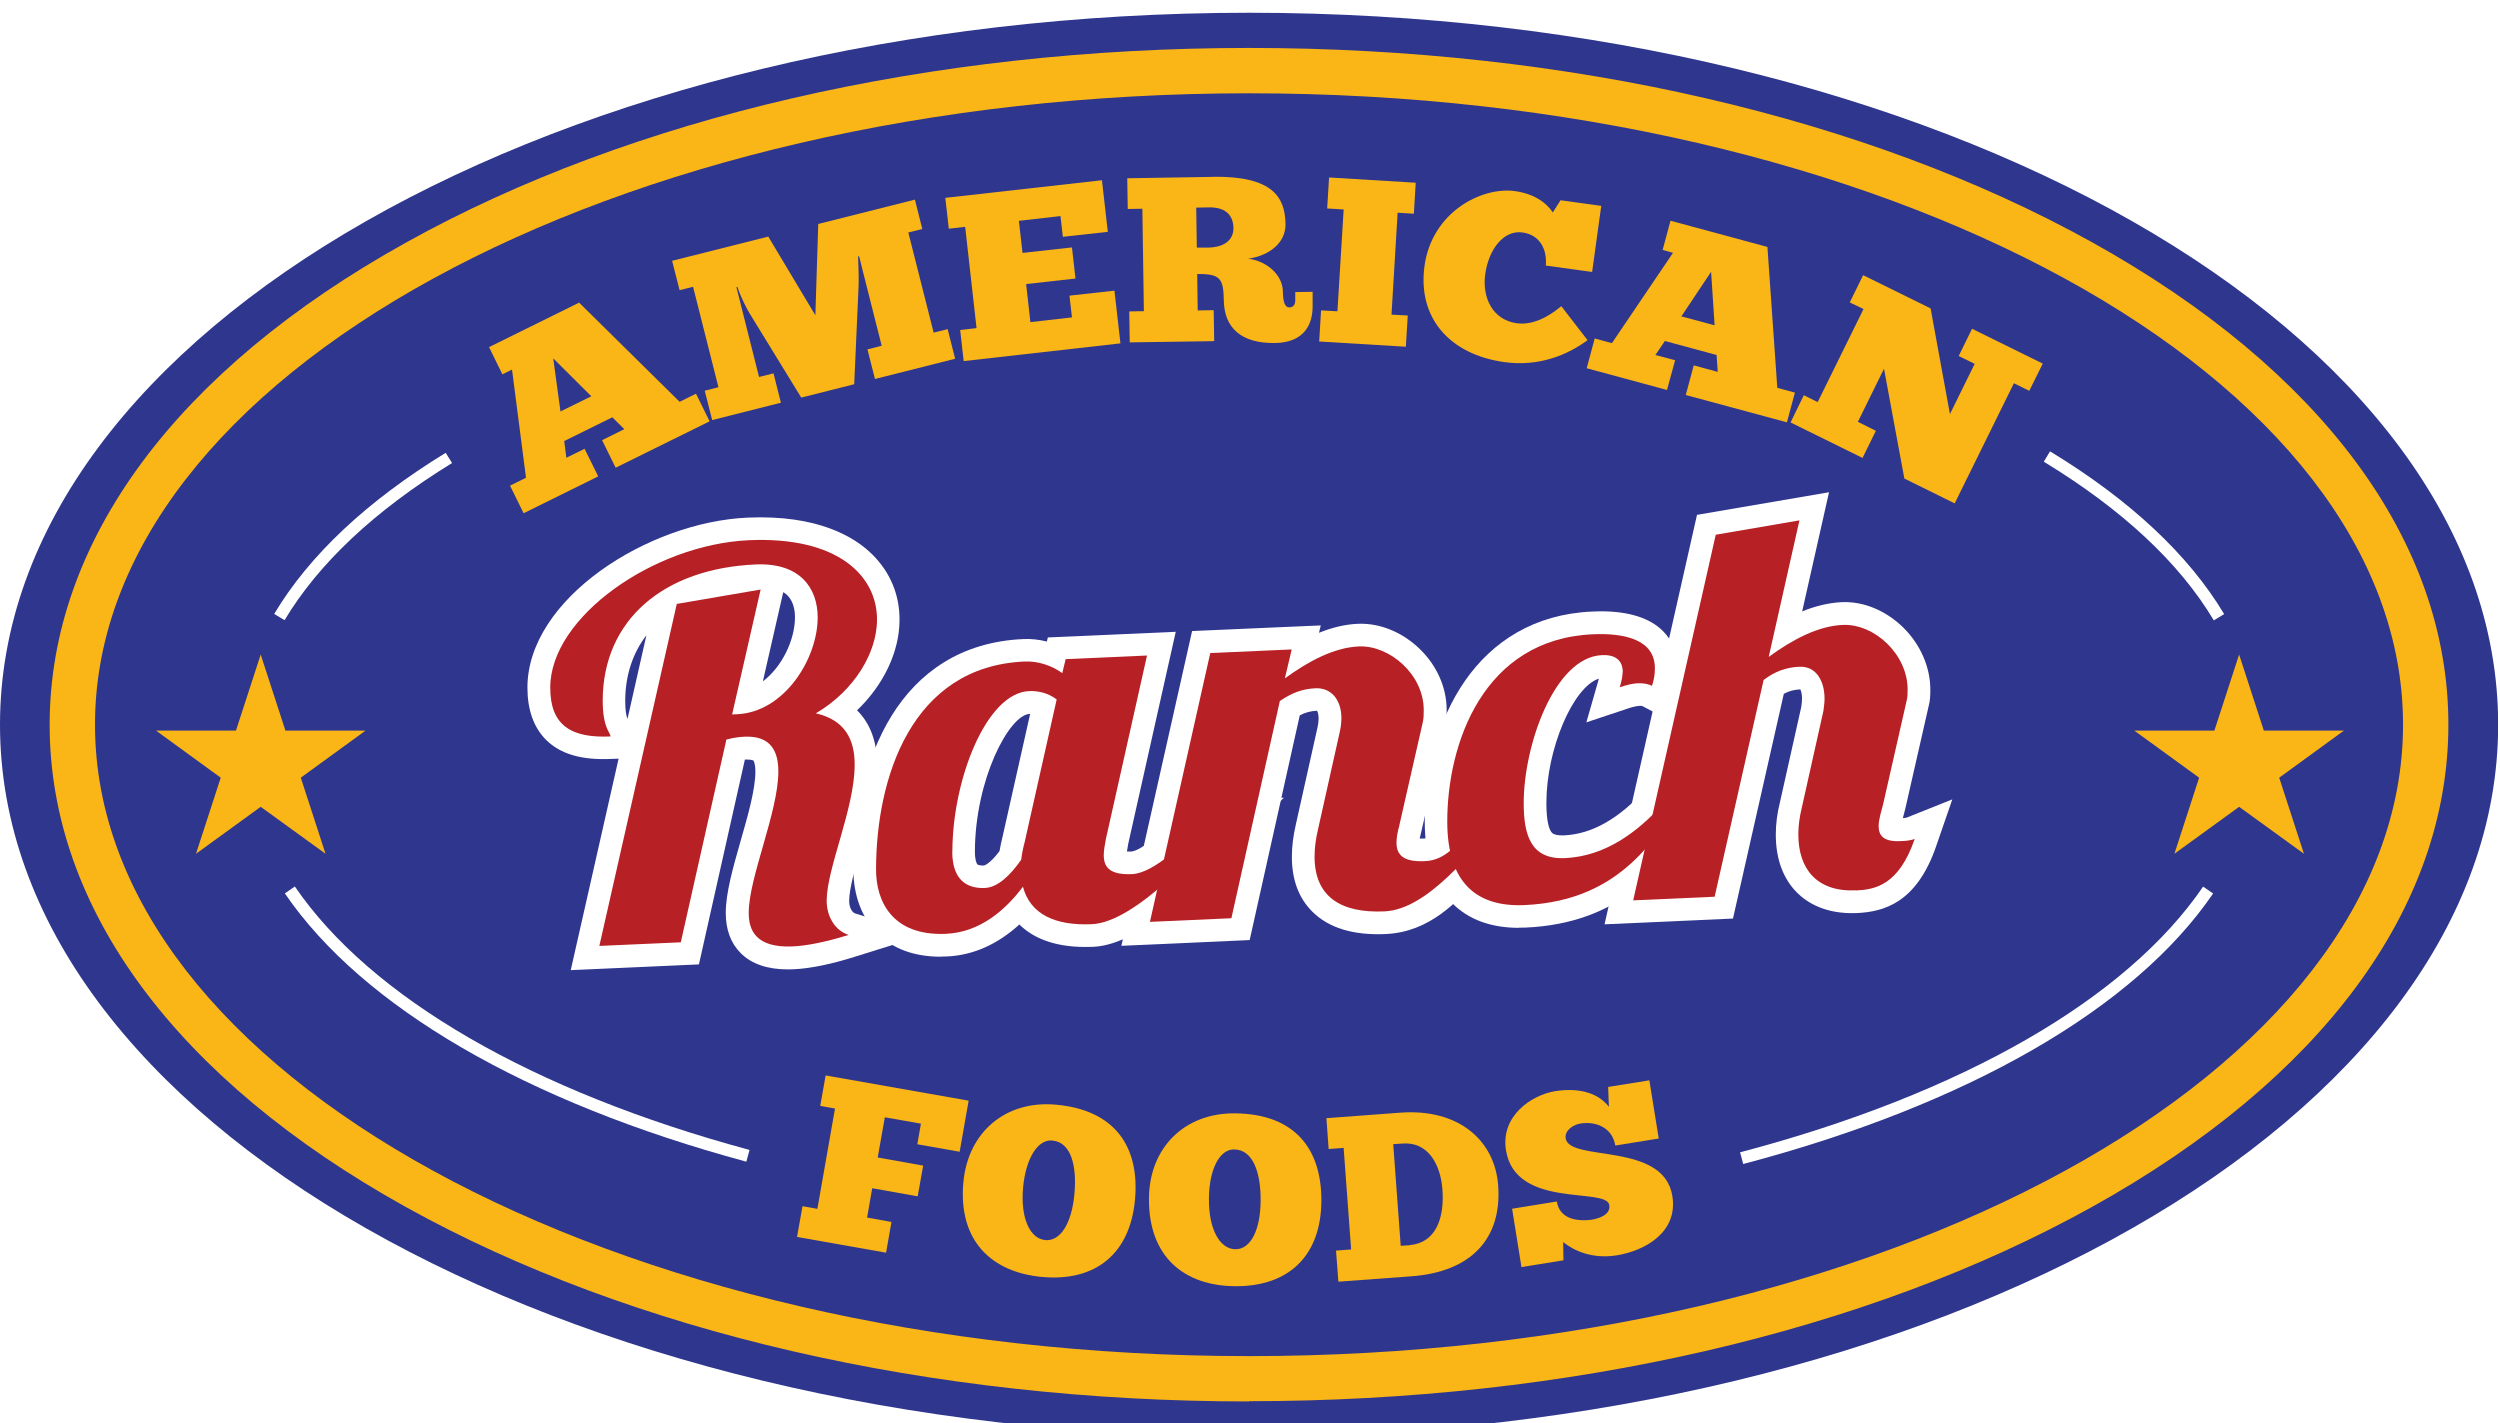 <svg width="130" height="74" viewBox="0 0 130 74" fill="none" xmlns="http://www.w3.org/2000/svg">
<g clip-path="url(#clip0_775_53)">
<g filter="url(#filter0_d_775_53)">
<path d="M129.904 37.023C129.904 57.47 100.825 74.046 64.952 74.046C29.079 74.046 0 57.47 0 37.023C0 16.576 29.079 0 64.952 0C100.825 0 129.904 16.576 129.904 37.023Z" fill="#2F368E"/>
<path d="M64.949 72.212C48.406 72.212 32.837 68.62 21.113 62.106C9.162 55.468 2.582 46.556 2.582 37.028C2.582 27.499 9.162 18.588 21.113 11.95C32.837 5.422 48.406 1.83 64.949 1.83C81.492 1.83 97.061 5.422 108.792 11.937C120.737 18.581 127.316 27.486 127.316 37.015C127.316 46.543 120.737 55.455 108.792 62.093C97.061 68.614 81.492 72.199 64.949 72.199V72.212ZM64.949 4.188C31.856 4.188 4.94 18.919 4.94 37.021C4.94 55.123 31.863 69.855 64.949 69.855C98.036 69.855 124.958 55.123 124.958 37.021C124.958 18.919 98.036 4.188 64.949 4.188Z" fill="#FAB616"/>
<path d="M116.434 33.373L117.72 37.329H121.883L118.519 39.777L119.805 43.733L116.434 41.291L113.069 43.733L114.355 39.777L110.984 37.329H115.148L116.434 33.373Z" fill="#FAB616"/>
<path d="M13.556 33.373L14.842 37.329H19.006L15.641 39.777L16.927 43.733L13.556 41.291L10.192 43.733L11.478 39.777L8.113 37.329H12.27L13.556 33.373Z" fill="#FAB616"/>
<path d="M50.37 56.572L49.902 59.228L47.7 58.839L47.889 57.767L46.011 57.436L45.641 59.527L48.005 59.949L47.72 61.547L45.355 61.125L45.089 62.651L46.356 62.879L46.076 64.477L41.445 63.658L41.731 62.06L42.504 62.197L43.42 56.981L42.653 56.845L42.933 55.26L50.37 56.572Z" fill="#FAB616"/>
<path d="M50.096 60.815C50.336 58.19 52.311 56.541 54.915 56.781C57.994 57.06 59.267 58.983 59.02 61.717C58.773 64.465 57.033 65.998 54.188 65.738C51.557 65.498 49.816 63.854 50.096 60.815ZM55.87 61.425C56.006 59.957 55.695 58.736 54.727 58.645C53.96 58.561 53.337 59.587 53.2 61.094C53.058 62.685 53.558 63.75 54.357 63.822C55.149 63.893 55.734 62.932 55.87 61.425Z" fill="#FAB616"/>
<path d="M59.746 61.648C59.766 59.01 61.604 57.205 64.215 57.231C67.313 57.257 68.736 59.062 68.71 61.81C68.69 64.57 67.079 66.24 64.228 66.22C61.591 66.201 59.72 64.707 59.746 61.654M65.553 61.784C65.566 60.309 65.157 59.121 64.183 59.108C63.41 59.088 62.871 60.16 62.864 61.673C62.851 63.271 63.436 64.291 64.241 64.297C65.04 64.304 65.54 63.291 65.553 61.784Z" fill="#FAB616"/>
<path d="M69.479 64.367L70.259 64.309L69.869 59.028L69.09 59.087L68.973 57.482L72.811 57.196C75.858 56.969 77.735 58.651 77.904 60.977C78.111 63.75 76.494 65.478 73.389 65.705L69.596 65.984L69.473 64.367H69.479ZM73.318 64.081C74.65 63.958 75.117 62.711 75.007 61.191C74.909 59.892 74.266 58.697 72.928 58.801L72.448 58.833L72.837 64.12L73.318 64.088V64.081Z" fill="#FAB616"/>
<path d="M78.635 62.191L80.954 61.814C81.117 62.827 82.188 62.827 82.721 62.769C83.156 62.704 83.767 62.502 83.682 61.996C83.533 61.054 78.804 62.223 78.311 59.151C78.025 57.365 79.636 56.28 80.863 56.079C81.909 55.91 83.026 56.066 83.663 56.891L83.624 55.858L85.767 55.514L86.254 58.54L83.994 58.904C83.851 58.014 83.046 57.625 82.175 57.761C81.812 57.819 81.35 58.118 81.415 58.534C81.617 59.775 86.508 58.69 86.962 61.528C87.268 63.405 85.553 64.373 84.072 64.614C82.812 64.815 81.851 64.386 81.285 63.925L81.299 64.873L79.116 65.224L78.629 62.191H78.635Z" fill="#FAB616"/>
<path d="M32.016 23.661L31.308 22.226L32.464 21.654L31.84 21.037L29.34 22.271L29.45 23.141L30.398 22.674L31.107 24.109L27.229 26.025L26.521 24.59L27.352 24.18L26.625 18.556L26.125 18.802L25.43 17.387L30.113 15.074L35.341 20.231L36.192 19.809L36.9 21.245L32.009 23.661H32.016ZM30.743 19.939L28.768 17.971L29.145 20.732L30.743 19.946V19.939Z" fill="#FAB616"/>
<path d="M44.621 12.679C44.647 13.237 44.666 14.069 44.64 14.361L44.419 19.317L41.665 20.012L38.996 15.66C38.879 15.478 38.535 14.841 38.346 14.257L38.294 14.27L39.47 18.94L40.223 18.752L40.607 20.278L37.034 21.181L36.645 19.654L37.359 19.473L36.04 14.251L35.339 14.426L34.949 12.899L39.95 11.639L42.399 15.731L42.549 10.983L47.576 9.717L47.959 11.243L47.232 11.425L48.55 16.634L49.278 16.452L49.667 17.992L45.498 19.044L45.108 17.505L45.848 17.316L44.848 13.361L44.673 12.659L44.621 12.672V12.679Z" fill="#FAB616"/>
<path d="M57.301 8.709L57.606 11.392L55.268 11.651L55.145 10.573L52.982 10.82L53.17 12.489L55.742 12.203L55.924 13.821L53.359 14.107L53.58 16.087L55.742 15.841L55.612 14.711L57.951 14.451L58.263 17.192L50.111 18.114L49.929 16.497L50.78 16.399L50.189 11.132L49.338 11.229L49.156 9.625L57.301 8.709Z" fill="#FAB616"/>
<path d="M63.04 8.529C66.197 8.483 66.821 9.594 66.847 10.99C66.86 11.945 66.028 12.627 64.905 12.79C65.846 12.9 66.697 13.614 66.71 14.498C66.717 15.024 66.808 15.329 67.048 15.323C67.249 15.323 67.36 15.173 67.353 14.927V14.524C67.347 14.524 68.256 14.511 68.256 14.511V15.186C68.282 16.2 67.821 17.148 66.308 17.174C64.528 17.2 63.657 16.375 63.638 14.946C63.618 13.835 63.469 13.569 62.255 13.588L62.281 15.479L63.112 15.466L63.138 17.076L58.747 17.141L58.721 15.53L59.481 15.518L59.403 10.191L58.643 10.204L58.617 8.607L63.034 8.535L63.04 8.529ZM62.235 12.211H62.846C63.632 12.192 64.145 11.841 64.138 11.192C64.125 10.471 63.67 10.114 62.885 10.12L62.203 10.133L62.235 12.211Z" fill="#FAB616"/>
<path d="M73.618 8.839L73.521 10.45L72.677 10.398L72.358 15.698L73.203 15.744L73.105 17.367L68.598 17.095L68.695 15.477L69.546 15.523L69.871 10.229L69.013 10.177L69.111 8.566L73.618 8.839Z" fill="#FAB616"/>
<path d="M82.551 17.024C81.511 17.804 79.998 18.414 78.231 18.167C75.374 17.771 73.704 15.862 74.075 13.166C74.458 10.38 77.023 9.035 78.784 9.275C80.135 9.464 80.641 10.224 80.745 10.386L81.148 9.75L83.265 10.042L82.791 13.478L80.381 13.147C80.453 12.354 80.115 11.555 79.167 11.425C78.199 11.289 77.413 12.283 77.231 13.601C77.069 14.803 77.601 15.972 78.881 16.147C80.011 16.303 81.05 15.361 81.187 15.258L82.551 17.024Z" fill="#FAB616"/>
<path d="M87.659 19.882L88.074 18.336L89.321 18.674L89.263 17.797L86.574 17.069L86.08 17.797L87.106 18.07L86.684 19.616L82.508 18.485L82.924 16.939L83.82 17.18L86.996 12.484L86.457 12.334L86.866 10.815L91.906 12.178L92.419 19.505L93.335 19.752L92.92 21.298L87.652 19.875L87.659 19.882ZM89.159 16.251L88.977 13.471L87.431 15.79L89.152 16.251H89.159Z" fill="#FAB616"/>
<path d="M104.723 19.265L101.644 25.513L99.026 24.221L97.968 18.511L96.61 21.272L97.546 21.739L96.851 23.149L93.109 21.304L93.798 19.888L94.519 20.246L96.903 15.407L96.188 15.062L96.883 13.646L100.391 15.374L101.397 20.869L102.683 18.258L101.852 17.849L102.547 16.433L106.223 18.245L105.522 19.661L104.723 19.265Z" fill="#FAB616"/>
<path d="M14.797 31.586L14.258 31.262C16.076 28.215 19.077 25.396 23.176 22.883L23.507 23.415C19.5 25.877 16.57 28.625 14.797 31.586Z" fill="white"/>
<path d="M38.812 59.745C27.368 56.653 18.846 51.703 14.812 45.793L15.332 45.435C19.281 51.216 27.68 56.081 38.975 59.134L38.812 59.738V59.745Z" fill="white"/>
<path d="M90.647 59.867L90.484 59.257C102.007 56.217 110.561 51.307 114.562 45.441L115.082 45.799C110.99 51.794 102.312 56.789 90.64 59.867H90.647Z" fill="white"/>
<path d="M115.117 31.595C113.331 28.6 110.356 25.827 106.277 23.346L106.602 22.807C110.772 25.34 113.812 28.191 115.656 31.27L115.117 31.595Z" fill="white"/>
<path d="M39.551 30.001L38.07 36.489L38.337 36.476C40.779 36.366 42.513 33.605 42.52 31.449C42.52 29.897 41.584 28.585 39.291 28.689C34.531 28.896 31.348 31.559 31.341 35.768C31.341 37.178 31.718 37.386 31.75 37.633C29.724 37.723 28.607 37.08 28.613 35.086C28.62 31.404 34.03 27.649 38.941 27.428C43.585 27.221 45.611 29.293 45.605 31.559C45.605 33.248 44.455 35.236 42.422 36.431C43.949 36.775 44.449 37.808 44.442 39.107C44.442 41.38 42.994 44.459 42.987 46.174C42.987 47.005 43.429 47.733 44.13 47.953C42.896 48.337 41.928 48.518 41.221 48.551C39.311 48.635 38.928 47.713 38.934 46.797C38.934 44.972 40.474 41.556 40.474 39.451C40.474 38.347 40.038 37.587 38.713 37.645C38.447 37.658 38.122 37.697 37.772 37.795L35.401 48.337L31.166 48.525L35.193 30.741L39.545 29.994L39.551 30.001Z" fill="white"/>
<path d="M29.68 49.778L32.167 38.788L31.797 38.801C30.238 38.873 29.134 38.548 28.387 37.801C27.75 37.158 27.426 36.249 27.426 35.08C27.439 30.468 33.7 26.48 38.883 26.253C42.488 26.097 44.43 27.233 45.379 28.188C46.294 29.104 46.782 30.273 46.775 31.566C46.775 33.235 45.944 34.95 44.567 36.275C45.255 36.95 45.612 37.918 45.612 39.12C45.612 40.497 45.158 42.069 44.761 43.452C44.463 44.485 44.157 45.556 44.157 46.187C44.157 46.505 44.294 46.778 44.469 46.836L48.081 47.953L44.469 49.083C43.216 49.48 42.131 49.7 41.261 49.739C41.163 49.739 41.066 49.746 40.968 49.746C39.903 49.746 39.072 49.46 38.513 48.895C38 48.382 37.74 47.68 37.74 46.81C37.74 45.764 38.117 44.452 38.513 43.062C38.89 41.75 39.28 40.386 39.28 39.464C39.28 39.016 39.182 38.892 39.182 38.892C39.169 38.879 39.078 38.834 38.844 38.834H38.753C38.753 38.834 38.74 38.834 38.734 38.834L36.344 49.486L29.667 49.785L29.68 49.778ZM40.949 37.308C41.416 37.827 41.65 38.548 41.65 39.458C41.65 40.711 41.215 42.231 40.793 43.699C40.455 44.874 40.111 46.089 40.111 46.804C40.111 47.05 40.15 47.18 40.195 47.219C40.208 47.239 40.371 47.382 40.988 47.382C41.605 47.382 41.111 47.382 41.176 47.382C41.377 47.375 41.644 47.349 42.001 47.284C41.884 46.94 41.819 46.57 41.819 46.18C41.819 45.219 42.157 44.043 42.514 42.796C42.884 41.504 43.268 40.166 43.274 39.113C43.274 38.048 42.871 37.743 42.17 37.587L40.962 37.314L40.949 37.308ZM36.168 31.78L32.654 47.291L34.447 47.213L36.578 37.736L38.007 31.468L36.168 31.787V31.78ZM33.622 32.358C32.908 33.287 32.518 34.437 32.511 35.768C32.511 36.301 32.57 36.567 32.629 36.723L33.616 32.358H33.622ZM30.706 32.748C30.128 33.514 29.79 34.313 29.784 35.08C29.784 35.437 29.829 35.911 30.056 36.132C30.089 36.164 30.128 36.197 30.173 36.223C30.167 36.08 30.16 35.924 30.16 35.755C30.16 34.664 30.349 33.657 30.706 32.741V32.748ZM43.222 29.455C43.534 30.033 43.696 30.708 43.69 31.455C43.69 32.573 43.333 33.755 42.709 34.781C43.878 33.774 44.417 32.508 44.417 31.559C44.417 30.897 44.177 30.325 43.709 29.851C43.579 29.721 43.417 29.585 43.222 29.455ZM40.728 30.13L39.669 34.768C40.657 34.021 41.332 32.631 41.339 31.449C41.339 31.105 41.274 30.624 40.949 30.299C40.884 30.234 40.812 30.176 40.728 30.13Z" fill="white"/>
<path d="M59.643 33.43L57.512 42.939C57.454 43.245 57.395 43.556 57.395 43.803C57.395 44.414 57.688 44.842 58.863 44.791C60.039 44.739 61.572 43.121 62.748 42.179L63.748 42.134C62.397 43.465 59.065 47.298 56.772 47.395C54.862 47.48 53.57 46.875 53.193 45.447C52.31 46.622 50.985 47.817 49.192 47.895C46.373 48.019 45.548 46.174 45.555 44.544C45.561 39.783 47.393 33.995 53.271 33.736C53.979 33.703 54.706 33.95 55.239 34.34L55.414 33.612L59.649 33.424L59.643 33.43ZM49.517 43.621C49.517 45.284 50.485 45.544 51.219 45.511C51.894 45.479 52.544 44.842 53.102 44.044C53.135 43.764 53.193 43.459 53.284 43.121L54.947 35.71C54.473 35.34 53.921 35.255 53.505 35.275C51.297 35.372 49.53 39.854 49.523 43.615" fill="white"/>
<path d="M48.922 49.086C47.538 49.086 46.421 48.676 45.616 47.864C44.81 47.059 44.375 45.883 44.375 44.545C44.382 38.94 46.713 32.854 53.221 32.568C53.618 32.549 54.033 32.594 54.436 32.698L54.488 32.484L61.139 32.191L58.671 43.201C58.645 43.331 58.619 43.487 58.599 43.617C58.664 43.617 58.742 43.617 58.82 43.617C59.314 43.59 60.451 42.61 61.126 42.019C61.438 41.746 61.737 41.486 62.023 41.259L62.321 41.018L66.764 40.817L64.582 42.967C64.387 43.155 64.153 43.396 63.893 43.675C61.548 46.098 59.074 48.475 56.833 48.572C56.696 48.572 56.566 48.579 56.437 48.579C54.728 48.579 53.663 48.059 53.007 47.41C51.877 48.442 50.597 49.014 49.246 49.072C49.136 49.072 49.032 49.079 48.928 49.079L48.922 49.086ZM50.935 35.465C47.084 37.225 46.733 42.688 46.726 44.545C46.726 44.955 46.798 45.714 47.278 46.195C47.662 46.578 48.285 46.76 49.136 46.721C49.454 46.708 49.773 46.643 50.084 46.526C49.734 46.403 49.415 46.208 49.162 45.948C48.616 45.403 48.344 44.623 48.344 43.623C48.344 40.947 49.253 37.388 50.935 35.465ZM54.17 44.571L54.326 45.149C54.404 45.442 54.611 46.228 56.424 46.228C58.236 46.228 56.618 46.228 56.716 46.221C57.021 46.208 57.378 46.078 57.775 45.864C57.378 45.76 57.054 45.578 56.794 45.318C56.411 44.935 56.216 44.422 56.216 43.798C56.216 43.441 56.287 43.077 56.359 42.727L58.164 34.679L56.352 34.757L56.235 35.231L56.255 35.251L54.43 43.389C54.345 43.714 54.3 43.961 54.274 44.175L54.241 44.48L54.17 44.584V44.571ZM53.566 36.459H53.546C52.474 36.504 50.701 39.875 50.695 43.63C50.695 44.045 50.779 44.24 50.825 44.285C50.851 44.312 50.955 44.344 51.104 44.344H51.169C51.169 44.344 51.455 44.285 51.974 43.597C52.013 43.357 52.072 43.097 52.137 42.831L53.566 36.465V36.459Z" fill="white"/>
<path d="M72.768 42.258C72.677 42.57 72.618 42.875 72.618 43.154C72.618 43.765 72.943 44.168 74.086 44.116C75.262 44.064 75.704 43.187 76.879 42.245L76.905 43.239C75.548 44.57 74.288 46.623 71.995 46.72C69.702 46.824 68.351 45.941 68.358 43.862C68.358 43.421 68.416 42.972 68.539 42.446L69.663 37.413C69.722 37.159 69.748 36.912 69.754 36.692C69.754 35.691 69.202 35.081 68.403 35.12C67.695 35.152 67.169 35.367 66.552 35.782L64.032 47.077L59.797 47.266L62.934 33.288L67.169 33.1L66.812 34.607C68.02 33.723 69.371 32.996 70.663 32.944C72.248 32.872 74.041 34.399 74.034 36.256C74.034 36.477 74.034 36.698 73.976 36.925L72.761 42.264L72.768 42.258Z" fill="white"/>
<path d="M58.312 48.513L61.989 32.151L68.679 31.859L68.588 32.242C69.296 31.956 69.965 31.8 70.621 31.774C71.784 31.729 72.972 32.229 73.882 33.138C74.752 34.009 75.226 35.119 75.226 36.263C75.226 36.516 75.226 36.854 75.129 37.224L73.907 42.589C73.868 42.732 73.843 42.849 73.823 42.94C73.882 42.94 73.96 42.94 74.037 42.94C74.382 42.927 74.576 42.777 75.174 42.199C75.447 41.939 75.759 41.641 76.148 41.329L77.999 39.854L78.097 43.725L77.733 44.083C77.473 44.336 77.214 44.628 76.934 44.94C75.785 46.22 74.356 47.804 72.05 47.908C70.361 47.98 69.088 47.59 68.237 46.739C67.529 46.031 67.172 45.07 67.178 43.875C67.178 43.355 67.243 42.829 67.386 42.199L68.51 37.165C68.549 36.996 68.568 36.834 68.568 36.698C68.568 36.438 68.497 36.315 68.484 36.295C68.146 36.315 67.886 36.379 67.588 36.535L64.983 48.22L58.312 48.519V48.513ZM63.892 34.424L61.287 46.025L63.08 45.947L64.983 37.419L64.944 37.445L65.672 34.346L63.892 34.424ZM69.77 34.314C69.906 34.405 70.036 34.509 70.16 34.626C70.66 35.126 70.939 35.866 70.933 36.698C70.933 37.016 70.894 37.354 70.816 37.685L69.692 42.706C69.588 43.167 69.543 43.524 69.543 43.868C69.543 44.42 69.666 44.817 69.913 45.063C70.309 45.466 71.082 45.551 71.654 45.551C72.225 45.551 71.849 45.551 71.946 45.544C72.368 45.525 72.758 45.408 73.115 45.213C72.667 45.115 72.303 44.927 72.017 44.641C71.758 44.382 71.446 43.907 71.446 43.141C71.446 42.784 71.511 42.401 71.634 41.959L72.842 36.646C72.875 36.529 72.875 36.386 72.875 36.237C72.875 35.542 72.466 35.028 72.219 34.782C71.803 34.366 71.251 34.106 70.783 34.106C70.465 34.119 70.127 34.184 69.77 34.301V34.314Z" fill="white"/>
<path d="M84.384 34.294C84.384 33.632 83.948 33.372 83.299 33.404C80.831 33.515 79.233 38.094 79.233 41.088C79.233 42.725 79.577 44.037 81.37 43.959C83.455 43.868 85.137 42.628 86.488 41.127L87.488 41.082C86.079 42.641 84.487 46.168 79.278 46.401C76.843 46.512 75.251 45.304 75.258 42.037C75.264 37.997 77.129 32.573 82.825 32.32C84.416 32.248 86.059 32.567 86.053 34.087C86.053 34.392 86.02 34.639 85.903 35.002C85.754 34.924 85.52 34.853 85.169 34.866C84.903 34.879 84.611 34.944 84.228 35.074C84.319 34.769 84.371 34.515 84.377 34.294" fill="white"/>
<path d="M78.99 47.584C77.528 47.584 76.359 47.155 75.515 46.304C74.567 45.349 74.086 43.914 74.086 42.031C74.099 36.802 76.788 31.404 82.783 31.138C82.932 31.131 83.082 31.125 83.231 31.125C84.699 31.125 85.797 31.469 86.479 32.158C86.979 32.658 87.245 33.327 87.245 34.08C87.245 34.541 87.18 34.912 87.037 35.36L86.609 36.685L85.381 36.042C85.381 36.042 85.349 36.042 85.277 36.042C85.095 36.048 84.9 36.094 84.615 36.191L82.491 36.899L83.108 34.749C83.121 34.704 83.134 34.658 83.14 34.626C81.802 35.055 80.412 38.283 80.412 41.089C80.412 42.186 80.594 42.537 80.711 42.648C80.822 42.758 81.049 42.777 81.224 42.777H81.322C82.783 42.712 84.192 41.914 85.615 40.335L85.946 39.971L90.259 39.777L88.362 41.868C88.148 42.102 87.914 42.414 87.641 42.771C86.258 44.596 84.166 47.356 79.334 47.571C79.217 47.571 79.1 47.577 78.99 47.577V47.584ZM80.081 34.249C76.574 36.217 76.444 41.342 76.444 42.037C76.444 43.271 76.691 44.148 77.184 44.642C77.613 45.07 78.308 45.265 79.237 45.22C79.704 45.2 80.139 45.148 80.542 45.07C79.945 44.96 79.445 44.706 79.048 44.304C78.171 43.427 78.061 42.115 78.061 41.076C78.061 38.906 78.769 36.107 80.088 34.243L80.081 34.249Z" fill="white"/>
<path d="M96.507 45.635C94.422 45.726 93.513 44.466 93.513 42.725C93.513 42.284 93.577 41.81 93.694 41.336L94.818 36.302C94.844 36.107 94.876 35.886 94.876 35.665C94.876 34.782 94.467 33.963 93.558 34.009C92.85 34.041 92.291 34.256 91.707 34.697L89.161 45.967L84.926 46.155L89.219 27.143L93.571 26.396L91.973 33.496C93.181 32.612 94.532 31.885 95.825 31.833C97.475 31.762 99.202 33.372 99.196 35.197C99.196 35.392 99.196 35.613 99.137 35.808L97.923 41.154C97.832 41.517 97.689 41.94 97.689 42.297C97.689 42.764 97.923 43.115 98.8 43.076C99.007 43.07 99.332 43.057 99.566 42.959C98.735 45.376 97.501 45.596 96.5 45.642" fill="white"/>
<path d="M83.438 47.394L88.244 26.109L95.109 24.934L93.713 31.13C94.427 30.838 95.116 30.682 95.772 30.649C96.915 30.597 98.097 31.098 99 32C99.877 32.877 100.377 34.046 100.377 35.196C100.377 35.436 100.377 35.755 100.28 36.099L99.072 41.406C99.039 41.522 99.013 41.626 98.987 41.73C98.974 41.776 98.961 41.828 98.948 41.88C99.026 41.873 99.104 41.867 99.143 41.854L101.52 40.905L100.682 43.334C99.663 46.303 97.941 46.751 96.558 46.816C94.934 46.887 93.96 46.27 93.447 45.757C92.719 45.03 92.336 43.984 92.342 42.724C92.342 42.185 92.414 41.62 92.557 41.055L93.668 36.086C93.687 35.943 93.706 35.787 93.706 35.657C93.706 35.397 93.648 35.248 93.615 35.183C93.291 35.203 93.024 35.267 92.758 35.417L90.115 47.102L83.444 47.401L83.438 47.394ZM90.192 28.162L86.406 44.906L88.198 44.828L90.128 36.307L92.031 27.856L90.192 28.175V28.162ZM94.902 33.196C95.025 33.28 95.148 33.377 95.252 33.481C95.772 34.001 96.051 34.774 96.051 35.657C96.051 35.95 96.012 36.222 95.98 36.469L95.96 36.553L94.837 41.587C94.739 41.996 94.687 42.373 94.687 42.724C94.687 43.153 94.759 43.737 95.109 44.088C95.382 44.361 95.837 44.484 96.454 44.458C96.844 44.439 97.24 44.426 97.629 44.056C97.402 43.958 97.207 43.828 97.038 43.666C96.792 43.419 96.506 42.984 96.506 42.289C96.506 41.86 96.616 41.464 96.714 41.113C96.733 41.029 96.759 40.944 96.779 40.866L98.013 35.462C98.026 35.417 98.026 35.281 98.026 35.19C98.026 34.657 97.772 34.105 97.337 33.663C96.922 33.248 96.395 33.001 95.934 33.001H95.876C95.577 33.014 95.252 33.079 94.902 33.196Z" fill="white"/>
<path d="M39.551 30.001L38.07 36.489L38.337 36.476C40.779 36.366 42.513 33.605 42.52 31.449C42.52 29.897 41.584 28.585 39.291 28.689C34.531 28.896 31.348 31.559 31.341 35.768C31.341 37.178 31.718 37.386 31.75 37.633C29.724 37.723 28.607 37.08 28.613 35.086C28.62 31.404 34.03 27.649 38.941 27.428C43.585 27.221 45.611 29.293 45.605 31.559C45.605 33.248 44.455 35.236 42.422 36.431C43.949 36.775 44.449 37.808 44.442 39.107C44.442 41.38 42.994 44.459 42.987 46.174C42.987 47.005 43.429 47.733 44.13 47.953C42.896 48.337 41.928 48.518 41.221 48.551C39.311 48.635 38.928 47.713 38.934 46.797C38.934 44.972 40.474 41.556 40.474 39.451C40.474 38.347 40.038 37.587 38.713 37.645C38.447 37.658 38.122 37.697 37.772 37.795L35.401 48.337L31.166 48.525L35.193 30.741L39.545 29.994L39.551 30.001Z" fill="#B72025"/>
<path d="M59.643 33.43L57.512 42.939C57.454 43.245 57.395 43.556 57.395 43.803C57.395 44.414 57.688 44.842 58.863 44.791C60.039 44.739 61.572 43.121 62.748 42.179L63.748 42.134C62.397 43.465 59.065 47.298 56.772 47.395C54.862 47.48 53.57 46.875 53.193 45.447C52.31 46.622 50.985 47.817 49.192 47.895C46.373 48.019 45.548 46.174 45.555 44.544C45.561 39.783 47.393 33.995 53.271 33.736C53.979 33.703 54.706 33.95 55.239 34.34L55.414 33.612L59.649 33.424L59.643 33.43ZM49.517 43.621C49.517 45.284 50.485 45.544 51.219 45.511C51.894 45.479 52.544 44.842 53.102 44.044C53.135 43.764 53.193 43.459 53.284 43.121L54.947 35.71C54.473 35.34 53.921 35.255 53.505 35.275C51.297 35.372 49.53 39.854 49.523 43.615" fill="#B72025"/>
<path d="M72.768 42.259C72.677 42.571 72.618 42.876 72.618 43.156C72.618 43.766 72.943 44.169 74.086 44.117C75.262 44.065 75.704 43.188 76.879 42.246L77.88 42.201C76.529 43.532 74.288 46.624 71.995 46.728C69.702 46.832 68.351 45.949 68.358 43.87C68.358 43.428 68.416 42.98 68.539 42.454L69.663 37.42C69.722 37.167 69.748 36.92 69.754 36.699C69.754 35.699 69.202 35.089 68.403 35.127C67.695 35.16 67.169 35.374 66.552 35.79L64.032 47.085L59.797 47.274L62.934 33.296L67.169 33.108L66.812 34.614C68.02 33.731 69.371 33.004 70.663 32.952C72.248 32.88 74.041 34.407 74.034 36.264C74.034 36.485 74.034 36.706 73.976 36.933L72.761 42.272L72.768 42.259Z" fill="#B72025"/>
<path d="M84.384 34.294C84.384 33.632 83.948 33.372 83.299 33.404C80.831 33.515 79.233 38.094 79.233 41.088C79.233 42.725 79.577 44.037 81.37 43.959C83.455 43.868 85.137 42.628 86.488 41.127L87.488 41.082C86.079 42.641 84.487 46.168 79.278 46.401C76.843 46.512 75.251 45.304 75.258 42.037C75.264 37.997 77.129 32.573 82.825 32.32C84.416 32.248 86.059 32.567 86.053 34.087C86.053 34.392 86.02 34.639 85.903 35.002C85.754 34.924 85.52 34.853 85.169 34.866C84.903 34.879 84.611 34.944 84.228 35.074C84.319 34.769 84.371 34.515 84.377 34.294" fill="#B72025"/>
<path d="M96.507 45.635C94.422 45.726 93.513 44.466 93.513 42.725C93.513 42.284 93.577 41.81 93.694 41.336L94.818 36.302C94.844 36.107 94.876 35.886 94.876 35.665C94.876 34.782 94.467 33.963 93.558 34.009C92.85 34.041 92.291 34.256 91.707 34.697L89.161 45.967L84.926 46.155L89.219 27.143L93.571 26.396L91.973 33.496C93.181 32.612 94.532 31.885 95.825 31.833C97.475 31.762 99.202 33.372 99.196 35.197C99.196 35.392 99.196 35.613 99.137 35.808L97.923 41.154C97.832 41.517 97.689 41.94 97.689 42.297C97.689 42.764 97.923 43.115 98.8 43.076C99.007 43.07 99.332 43.057 99.566 42.959C98.735 45.376 97.501 45.596 96.5 45.642" fill="#B72025"/>
</g>
</g>
<defs>
<filter id="filter0_d_775_53" x="-0.663" y="0" width="131.231" height="75.37" filterUnits="userSpaceOnUse" color-interpolation-filters="sRGB">
<feFlood flood-opacity="0" result="BackgroundImageFix"/>
<feColorMatrix in="SourceAlpha" type="matrix" values="0 0 0 0 0 0 0 0 0 0 0 0 0 0 0 0 0 0 127 0" result="hardAlpha"/>
<feOffset dy="0.663"/>
<feGaussianBlur stdDeviation="0.331"/>
<feColorMatrix type="matrix" values="0 0 0 0 0 0 0 0 0 0 0 0 0 0 0 0 0 0 0.2 0"/>
<feBlend mode="normal" in2="BackgroundImageFix" result="effect1_dropShadow_775_53"/>
<feBlend mode="normal" in="SourceGraphic" in2="effect1_dropShadow_775_53" result="shape"/>
</filter>
<clipPath id="clip0_775_53">
<rect width="129.904" height="74" fill="white"/>
</clipPath>
</defs>
</svg>
